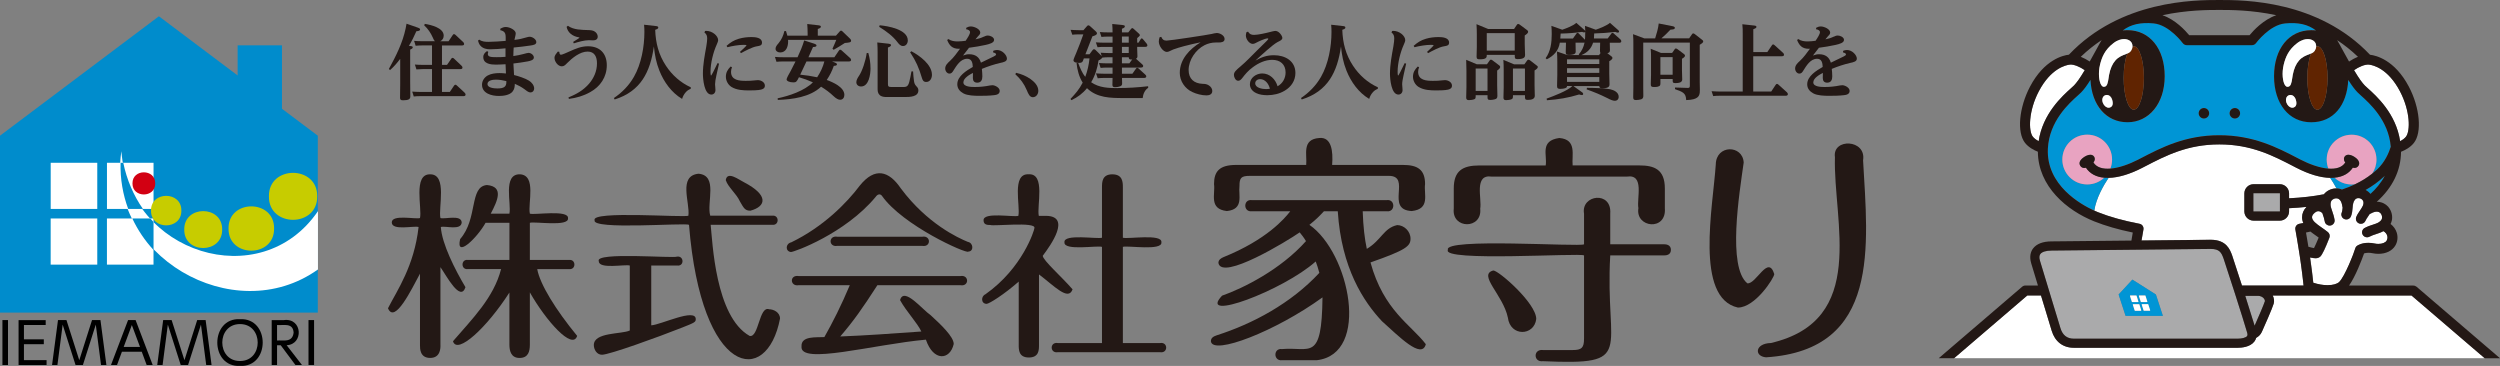 <?xml version="1.0" encoding="UTF-8"?>
<svg id="_イヤー_1" xmlns="http://www.w3.org/2000/svg" version="1.1" viewBox="0 0 825.03 120.77">
  <rect x="0" y="0" width="825.03" height="120.77" fill="#808080" stroke="none"/>
  <!-- Generator: Adobe Illustrator 29.5.0, SVG Export Plug-In . SVG Version: 2.1.0 Build 137)  -->
  <defs>
    <style>
      .st0 {
        fill: #602401;
      }

      .st1 {
        fill: #231815;
      }

      .st2 {
        fill: #008ccc;
      }

      .st3 {
        fill: #fff;
      }

      .st4 {
        fill: none;
      }

      .st5 {
        fill: #aaaaab;
      }

      .st6 {
        fill: #e8a3c1;
      }

      .st7 {
        fill: #d20012;
      }

      .st8 {
        fill: #0095d5;
      }

      .st9 {
        fill: #c7cc00;
      }
    </style>
  </defs>
  <path class="st2" d="M93.06,35.9V14.97h-14.64v9.93L52.44,5.37,0,44.78h0v58.38h104.88v-58.38l-11.82-8.88h0Z"/>
  <rect class="st3" x="16.72" y="72.1" width="15.38" height="15.23"/>
  <rect class="st3" x="35.29" y="72.1" width="15.37" height="15.23"/>
  <rect class="st3" x="16.73" y="53.72" width="15.37" height="15.23"/>
  <rect class="st3" x="35.3" y="53.72" width="15.37" height="15.23"/>
  <path class="st3" d="M104.93,69.68c-18.91,27.74-62.38,13.77-64.87-19.77-5.17,34.25,37.04,58.9,64.87,39.01v-19.24Z"/>
  <path class="st7" d="M51.23,60.52c.07,4.87-7.58,4.88-7.51,0-.07-4.87,7.58-4.86,7.51,0Z"/>
  <path class="st9" d="M59.85,69.5c.1,6.5-10.11,6.5-10.01,0-.1-6.49,10.11-6.49,10.01,0Z"/>
  <path class="st9" d="M73.32,75.76c.11,8.12-12.64,8.12-12.51,0-.12-8.12,12.63-8.12,12.51,0Z"/>
  <path class="st9" d="M104.68,64.79c.15,10.33-16.08,10.35-15.93,0-.15-10.34,16.08-10.32,15.93,0Z"/>
  <path class="st9" d="M90.45,75.41c.14,9.75-15.17,9.75-15.03,0-.14-9.74,15.17-9.74,15.03,0Z"/>
  <path class="st2" d="M50.67,82.51v-9.23c-.36-.39-.71-.78-1.05-1.19h-5.96c1.8,3.83,4.17,7.33,7.01,10.41h0Z"/>
  <path class="st2" d="M40.69,53.72h-.89c-.17,5.28.76,10.51,2.51,15.22,1.2,0,3.66.01,4.85,0-3.09-4.44-5.32-9.61-6.48-15.23h0Z"/>
  <path d="M2.64,105.63v14.82H.8v-14.82h1.84Z"/>
  <path d="M14.46,111.97v1.62h-6.56v5.25h7.47v1.62H6.13v-14.82h8.95v1.62h-7.18v4.72s6.57,0,6.56,0Z"/>
  <path d="M21.93,105.63l4.23,13.24,4.21-13.24h2.78l1.96,14.82h-1.77l-1.73-13.32-4.25,13.32h-2.43l-4.25-13.32-1.73,13.32h-1.77l1.96-14.82h2.78Z"/>
  <path d="M40.24,116.07l-1.62,4.38h-1.99l5.64-14.82h2.48l5.64,14.82h-1.99l-1.62-4.38h-6.55,0ZM46.2,114.49l-2.69-7.22-2.69,7.22s5.38,0,5.38,0Z"/>
  <path d="M56.64,105.63l4.23,13.24,4.21-13.24h2.78l1.96,14.82h-1.77l-1.73-13.32-4.25,13.32h-2.43l-4.25-13.32-1.73,13.32h-1.77l1.96-14.82h2.79Z"/>
  <path d="M79.21,105.33c9.98-.48,9.98,15.91,0,15.42-10,.51-9.99-15.93,0-15.42ZM79.21,119.14c7.78,0,7.78-12.19,0-12.19-7.8-.01-7.81,12.2,0,12.19Z"/>
  <path d="M93.72,105.63c6.16-.76,6.51,8.06.88,8.3l5.06,6.53h-2.16l-4.85-6.51h-1.22v6.51h-1.77v-14.82h4.06,0ZM91.43,107.25v5.12c1.91-.2,5.08.86,5.47-2.61-.21-3.41-3.49-2.29-5.47-2.5Z"/>
  <path d="M103.65,105.63v14.82h-1.84v-14.82h1.84Z"/>
  <g>
    <path class="st4" d="M772.59,15.54c.23.38.44.77.64,1.17.74,1.35,1.4,2.55,1.99,3.59.86-.57,1.88-1.13,2.95-1.56-2.2-2.11-4.51-3.94-6.88-5.51.29.48.57.97.85,1.48.15.28.3.56.45.83h0Z"/>
    <path class="st4" d="M762.46,76.43c-.48.11-.97.21-1.46.32.24,1.35.51,2.95.79,4.7.92.25,1.5.37,1.85.43.38-.74.98-2.11,1.54-3.47-.32-.23-.63-.45-.94-.67-.62-.43-1.21-.85-1.78-1.31Z"/>
    <path class="st4" d="M722.47,11.63h19.92c1.25-1.52,4.57-5.16,8.83-6.6-8.13-1.74-15.18-1.74-18.79-1.74s-10.66,0-18.79,1.74c4.26,1.45,7.58,5.08,8.83,6.6h0Z"/>
    <path class="st4" d="M691.63,16.71c.2-.41.41-.79.64-1.17.15-.27.3-.55.45-.83.28-.52.56-1.01.85-1.48-2.37,1.58-4.68,3.4-6.88,5.52,1.07.42,2.09.99,2.95,1.56.59-1.05,1.25-2.24,1.99-3.59Z"/>
    <path class="st3" d="M786.57,76.29c-.78.45-1.59.71-2.38.97-.73.24-1.48.48-2.25.88-.24.13-.5.19-.76.19-.59,0-1.16-.32-1.46-.88-.42-.8-.11-1.79.69-2.21,1.02-.54,1.95-.83,2.77-1.1,1.14-.37,1.81-.61,2.37-1.16.04-.04.09-.08.13-.13.07-.07.13-.15.19-.23l.02-.02h0c.05-.06.08-.13.12-.2.01-.03.03-.07.04-.1.02-.04.03-.08.04-.13s.02-.09.03-.13c0-.04,0-.07.01-.11,0-.05.01-.1.01-.16,0-.03,0-.06,0-.08,0-.1-.01-.19-.03-.29,0-.05-.02-.1-.03-.14-.01-.04-.02-.08-.04-.12-.02-.05-.03-.1-.05-.15-.02-.04-.03-.08-.05-.12-.03-.07-.06-.13-.1-.19-.01-.02-.02-.04-.03-.06-.04-.07-.09-.13-.14-.18-.02-.03-.04-.05-.07-.08s-.05-.05-.08-.07c-.03-.03-.07-.06-.11-.09-.02-.01-.03-.02-.05-.04-.05-.04-.1-.07-.16-.1h-.02c-.07-.05-.14-.08-.22-.11h0c-.17-.06-.36-.09-.58-.09-.57,0-1.25.22-1.98.63h-.02s-.06.04-.06.04c-.09.05-.18.09-.27.12-.18.28-.36.55-.53.8-.35.52-.69,1.01-.83,1.37-.25.65-.87,1.05-1.53,1.05-.2,0-.39-.04-.59-.11-.85-.32-1.27-1.27-.95-2.12.28-.72.74-1.4,1.18-2.05.42-.61.76-1.14.98-1.62.03-.06.05-.12.07-.18.03-.07.05-.13.07-.19.02-.05.03-.1.04-.15.07-.3.09-.58.02-.86-.03-.1-.06-.19-.1-.28-.02-.04-.04-.07-.07-.11-.03-.04-.05-.09-.08-.13-.04-.05-.08-.09-.12-.14-.02-.02-.03-.04-.05-.05-.05-.05-.1-.09-.15-.12-.01,0-.02-.02-.03-.03-.05-.04-.11-.07-.16-.1-.01,0-.03-.01-.04-.02-.06-.03-.12-.06-.18-.08-.05-.02-.11-.04-.16-.06h-.04c-.07-.03-.15-.05-.22-.06-.03,0-.05,0-.08,0-.05,0-.09,0-.14-.01-.11,0-.22,0-.33.02h0c-.13.02-.25.06-.37.12h-.02s-.09.07-.14.1l-.04.03c-.05.04-.1.08-.15.13-.09.09-.16.18-.23.28-.21.28-.35.6-.45.99-.12.45-.17.97-.22,1.59-.07.86-.15,1.84-.55,2.79-.35.83-1.32,1.22-2.15.87s-1.22-1.32-.87-2.15c.18-.43.23-.98.29-1.62-.04-.11-.07-.23-.08-.35-.04-.33-.11-.74-.25-1.13-.03-.08-.06-.17-.09-.25h0c-.19-.48-.5-.96-.99-1.19h-.02c-.1-.06-.2-.09-.31-.12h0c-.1-.02-.2-.03-.31-.03-.05,0-.09,0-.14,0-.05,0-.09,0-.14.01-.06,0-.12.02-.17.03-.04,0-.08.02-.12.03-.06.02-.12.04-.18.06-.03.01-.07.03-.1.04-.06.03-.12.06-.17.09-.03.02-.06.03-.09.05-.05.03-.11.07-.16.11-.03.02-.06.04-.08.06-.05.04-.09.08-.13.12-.02.02-.05.05-.07.07-.04.05-.07.1-.1.15-.02.02-.03.05-.05.07-.04.08-.08.15-.1.24-.03.11-.05.21-.08.32-.01.05-.02.1-.02.15,0,.05-.01.09-.02.14,0,.06-.01.13-.01.19v.07c0,.15.01.3.03.45h0c.01.08.02.15.04.22,0,.04.01.07.02.11.02.07.03.13.05.2,0,.03.02.07.03.1.02.06.03.12.05.18h0c.08.29.19.6.31.95.28.81.6,1.74.79,2.87.15.89-.46,1.74-1.35,1.89-.09.01-.18.02-.27.02-.79,0-1.48-.57-1.62-1.37-.14-.86-.4-1.61-.65-2.33-.05-.15-.1-.29-.15-.44-.18-.17-.71-.61-1.32-.61-.44,0-.92.25-1.42.73-.44.43-.66.85-.66,1.27,0,.5.32,1.08.9,1.64.62.6,1.4,1.14,2.24,1.73.67.47,1.37.95,2.09,1.53.56.45.76,1.21.5,1.87-1.35,3.48-2.35,5.56-2.97,6.17-.59.59-1.36.59-1.61.59-.32,0-.82-.04-1.79-.25.01.08.02.16.03.25.08.53.15,1.07.23,1.62.03.22.06.45.09.67.07.54.15,1.09.22,1.64.02.16.04.32.06.48.06.46.12.93.17,1.4.02.15.04.31.05.46.07.56.13,1.12.19,1.67,0,.04.01.09.02.14,1.61.53,3.23.81,4.72.81,1.7,0,3.12-.38,3.8-1.03,1.89-1.78,4.95-9.67,5.32-11.07.1-.38.33-.7.65-.92.23-.16,1.49-.95,3.69-.95.66,0,1.36.07,2.06.22.41.09.83.13,1.25.13,1.3,0,2.33-.41,2.75-1.11.28-.46.34-1.04.18-1.6-.18-.61-.62-1.12-1.25-1.49h0Z"/>
    <path class="st3" d="M780.38,28.18c.18.19.55.52.96.89,2.89,2.59,9.36,8.39,10.73,17.5h.01c.82-.42,1.5-.93,1.91-1.46,1.48-1.88,1.44-8.49-1.98-15-3.95-7.51-8.83-8.63-10.23-8.8-1.28-.15-3.36.75-4.92,1.83,1.7,2.85,2.65,4.11,3.52,5.03h0Z"/>
    <path class="st3" d="M760.1,93.3c-.05-.43-.09-.86-.15-1.3,0-.03,0-.06-.01-.09-.05-.42-.1-.85-.15-1.28l-.02-.17c-.05-.41-.1-.82-.16-1.23-.01-.08-.02-.17-.03-.25-.05-.39-.1-.78-.16-1.18-.02-.11-.03-.21-.04-.32-.05-.38-.11-.77-.16-1.16-.02-.11-.03-.22-.05-.33-.06-.41-.12-.82-.18-1.24-.02-.11-.03-.22-.05-.33-.06-.42-.13-.85-.2-1.28-.46-2.95-.91-5.55-1.24-7.39-.16-.89.42-1.74,1.31-1.9.44-.08.87-.17,1.31-.26-.27-.62-.41-1.25-.41-1.9,0-1.24.51-2.41,1.46-3.42-1.82.19-3.72.34-5.75.44v1.04c0,1.68-1.37,3.06-3.05,3.06h-8.66c-1.68,0-3.05-1.37-3.05-3.06v-5.92c0-1.68,1.37-3.05,3.05-3.05h8.66c1.68,0,3.05,1.37,3.05,3.05v1.6c4.33-.22,8.1-.65,11.49-1.32.87-1.08,2.21-1.8,3.67-1.92h.02c.13-.01.27-.02.4-.02h.03s.03,0,.05,0c-.73-1.38-1.49-2.58-2.1-3.49-3.15-.06-6.96-1.17-11.15-3.33l-.81-.42c-6.91-3.58-14.06-7.29-24.59-7.29s-17.68,3.71-24.59,7.29l-.81.42c-4.19,2.17-8,3.27-11.15,3.33-1.58,2.34-4.12,6.66-4.73,10.82.5.23.92.4,1.21.52,3.85,1.54,8.46,2.82,13.7,3.82.89.17,1.47,1.02,1.31,1.9-.22,1.2-.43,2.41-.63,3.62,11.06-.12,21.01-.24,22.84-.24,5.18,0,6.36,3.25,7.07,5.18.3.84,1.7,5.11,3.24,9.92h20.32c-.03-.29-.06-.59-.09-.89v-.04s0,0,0,0Z"/>
    <path class="st3" d="M750.02,97.51c.44.89.56,1.85.32,2.68-.42,1.49-3.2,7.77-3.91,9.32-.38.85-1.02,1.51-1.87,1.98-.15.51-.38.92-.61,1.22-1.41,1.85-4.28,2.05-5.45,2.05h-54.15c-3.55,0-6.2-2.05-7.28-5.63-.23-.76-1.25-4.13-2.44-8.05-.35-1.16-.72-2.37-1.09-3.58h-4.51l-24.18,20.72h175.13l-24.18-20.72h-45.79Z"/>
    <path class="st3" d="M672.84,30.12c-3.42,6.5-3.46,13.12-1.98,15,.42.54,1.09,1.04,1.92,1.47,1.36-9.12,7.84-14.92,10.73-17.51.42-.38.78-.7.96-.89.87-.92,1.82-2.18,3.52-5.03-1.56-1.08-3.64-1.98-4.92-1.83-1.4.17-6.27,1.28-10.23,8.8h0Z"/>
    <path class="st8" d="M787.02,58c-.09.09-.18.18-.27.27-1.81,1.7-3.83,3.17-6.08,4.43.62.32,1.17.76,1.6,1.31,1.73-1.57,3.47-3.57,4.75-6h0Z"/>
    <path class="st8" d="M770.42,58.64c-.37.03-.76.05-1.15.05-.1,0-.2,0-.3-.01.61.91,1.36,2.11,2.1,3.49.11,0,.22,0,.33.01.02,0,.05,0,.07,0,.06,0,.11.01.17.02.08.01.16.02.24.04.34.06.67.16.99.29,1.54-.51,2.97-1.1,4.32-1.74-.38.05-.76.09-1.16.09-2.18,0-4.15-.85-5.62-2.24h0Z"/>
    <path class="st8" d="M694.43,58.63c-1.47,1.39-3.45,2.24-5.63,2.24-4.53,0-8.21-3.67-8.21-8.21s3.67-8.21,8.21-8.21,8.2,3.67,8.2,8.21c0,1.05-.2,2.05-.56,2.97,2.88-.23,6.27-1.46,9.2-2.97l.8-.42c6.9-3.58,14.71-7.63,25.98-7.63s19.08,4.05,25.98,7.63l.8.42c2.93,1.51,6.32,2.74,9.2,2.97-.36-.92-.56-1.92-.56-2.97,0-4.53,3.67-8.21,8.21-8.21s8.2,3.67,8.2,8.21c0,1.73-.54,3.33-1.45,4.65.59-.47,1.16-.95,1.71-1.46,2.55-2.39,3.86-5.51,4.47-7.45-.7-8.72-7.07-14.43-9.83-16.9-.49-.44-.88-.78-1.15-1.07-.91-.96-1.83-2.17-3.05-4.1-.42,8.41-5.22,13.98-12.23,13.98s-12.26-6.1-12.26-15.19,4.93-15.19,12.26-15.19c.55,0,1.08.04,1.6.1-2.7-2.06-5.94-2.74-10.23-2.34-5.13.49-9.55,6.45-9.59,6.51-.31.42-.8.67-1.33.67h-21.51c-.53,0-1.02-.25-1.33-.68-.04-.06-4.46-6.02-9.59-6.51-4.29-.41-7.53.28-10.22,2.34.52-.07,1.05-.1,1.59-.1,7.33,0,12.26,6.1,12.26,15.19s-4.93,15.19-12.26,15.19-11.81-5.57-12.23-13.99c-1.22,1.94-2.14,3.17-3.04,4.11-.27.29-.66.63-1.15,1.07-2.82,2.52-9.41,8.43-9.87,17.49-.6,12.08,10.88,18.48,15.31,20.49.61-4.16,3.16-8.48,4.73-10.83-.5,0-.98,0-1.45-.04h0ZM737.53,35.64c.96,0,1.73.78,1.73,1.73s-.78,1.73-1.73,1.73-1.73-.78-1.73-1.73.78-1.73,1.73-1.73ZM727.32,35.64c.96,0,1.73.78,1.73,1.73s-.78,1.73-1.73,1.73-1.73-.78-1.73-1.73.78-1.73,1.73-1.73Z"/>
    <path class="st1" d="M727.32,39.11c.96,0,1.73-.78,1.73-1.73s-.78-1.73-1.73-1.73-1.73.78-1.73,1.73.78,1.73,1.73,1.73Z"/>
    <path class="st1" d="M737.53,39.11c.96,0,1.73-.78,1.73-1.73s-.78-1.73-1.73-1.73-1.73.78-1.73,1.73.78,1.73,1.73,1.73Z"/>
    <path class="st6" d="M688.4,55.33c-.19.05-.38.08-.55.08-.54,0-1-.24-1.29-.68-.29-.43-.76-1.58,1.18-2.89.44-.3,1.29-.79,2.1-.79.53,0,.98.22,1.25.62.39.57.29,1.26-.21,1.94,1.09,1.69,3.15,2.21,5.57,2.01.36-.92.56-1.92.56-2.97,0-4.53-3.67-8.21-8.2-8.21s-8.21,3.67-8.21,8.21,3.67,8.21,8.21,8.21c2.18,0,4.16-.86,5.63-2.24-2.66-.24-4.75-1.34-6.03-3.3h0Z"/>
    <path class="st6" d="M776.05,44.47c-4.53,0-8.21,3.67-8.21,8.2,0,1.05.2,2.05.56,2.97,2.43.19,4.49-.33,5.58-2.02-.04-.05-.08-.1-.11-.15-.56-.86-.3-1.49-.1-1.79.27-.4.71-.62,1.25-.62.81,0,1.66.5,2.1.79.83.56,1.3,1.15,1.42,1.75.08.4,0,.79-.24,1.14-.29.44-.75.67-1.29.67-.17,0-.36-.03-.55-.08-1.29,1.96-3.37,3.06-6.03,3.3,1.47,1.39,3.44,2.24,5.62,2.24.39,0,.78-.04,1.16-.09,2.06-.99,3.92-2.14,5.6-3.46.91-1.32,1.45-2.92,1.45-4.65,0-4.53-3.67-8.21-8.2-8.21h0Z"/>
    <path class="st1" d="M770.42,58.64c2.66-.24,4.74-1.35,6.03-3.3.19.05.38.08.55.08.54,0,1-.24,1.29-.67.23-.34.32-.74.24-1.14-.12-.61-.6-1.2-1.42-1.75-.44-.3-1.29-.79-2.1-.79-.53,0-.98.22-1.25.62-.2.3-.46.93.1,1.79.03.05.08.1.11.15-1.09,1.69-3.15,2.21-5.58,2.02-2.88-.23-6.27-1.46-9.2-2.97l-.8-.42c-6.9-3.58-14.71-7.63-25.98-7.63s-19.08,4.05-25.98,7.63l-.8.42c-2.93,1.51-6.32,2.74-9.2,2.97-2.43.19-4.49-.33-5.57-2.01.51-.68.6-1.37.21-1.94-.27-.4-.71-.62-1.25-.62-.81,0-1.66.5-2.1.79-1.94,1.31-1.48,2.46-1.18,2.89.29.44.75.68,1.29.68.17,0,.36-.03.55-.08,1.29,1.96,3.37,3.06,6.03,3.3.46.04.95.05,1.45.04,3.15-.06,6.96-1.17,11.15-3.33l.81-.42c6.91-3.58,14.06-7.29,24.59-7.29s17.68,3.71,24.59,7.29l.81.42c4.19,2.17,8,3.27,11.15,3.33.1,0,.2.01.3.01.4,0,.78-.02,1.15-.05h0Z"/>
    <path class="st5" d="M743.7,63.77h8.66s.05.02.05.05v5.92s-.02.05-.05.05h-8.66s-.05-.02-.05-.05v-5.92s.02-.05.05-.05h0Z"/>
    <path class="st5" d="M677.51,100.21c1.2,3.93,2.22,7.3,2.45,8.06.69,2.31,2.17,3.49,4.39,3.49h54.15c1.41,0,2.67-.36,3.05-.86.06-.08.26-.34.05-1.06-.94-3.38-7.12-22.62-7.8-24.5-.72-1.99-1.31-3.2-4.24-3.2-1.95,0-13.3.13-25.31.26-12.27.14-24.95.28-27.2.28-1.83,0-3.18.42-3.73,1.15-.37.49-.41,1.23-.12,2.2.64,2.12,2.63,8.7,4.3,14.18h0ZM703.72,92.27l7.76,4.92,2.3,7.04h-12.31l-2.3-7.04,4.55-4.92h0Z"/>
    <path class="st5" d="M745.07,97.63h-4.1c1.23,3.86,2.41,7.61,3.09,9.85,1.21-2.7,3.13-7.18,3.4-8.12.02-.09-.02-.47-.35-.87-.26-.32-.86-.86-2.03-.86h0Z"/>
    <path class="st8" d="M713.77,104.23l-2.3-7.04-7.76-4.92-4.55,4.92,2.3,7.04h12.31ZM706.63,102.51s-.07.06-.11.06h-1.91c-.06,0-.11-.04-.13-.09l-.62-1.91s0-.09.02-.12c.03-.04.07-.06.11-.06h1.91c.06,0,.11.04.13.09l.62,1.91s0,.09-.02.12h0ZM708.96,100.47l.62,1.91s0,.09-.02.12c-.03.04-.07.06-.11.06h-1.91c-.06,0-.11-.04-.13-.09l-.62-1.91s0-.09.02-.12c.03-.04.07-.06.11-.06h1.91c.06,0,.11.04.13.09ZM705.87,97.56s.07-.06.11-.06h1.91c.06,0,.11.04.13.09l.62,1.92s0,.09-.02.12c-.03.04-.07.06-.11.06h-1.91c-.06,0-.11-.04-.13-.09l-.62-1.91s0-.09.02-.12h0ZM702.93,97.56s.07-.06.11-.06h1.91c.06,0,.11.04.13.09l.62,1.92s0,.09-.02.12c-.03.04-.07.06-.11.06h-1.91c-.06,0-.11-.04-.13-.09l-.62-1.91s0-.09.02-.12h0Z"/>
    <path class="st3" d="M703.67,99.69h1.91s.09-.02.11-.06c.03-.04.03-.08.02-.12l-.62-1.92c-.02-.06-.07-.09-.13-.09h-1.91s-.09.02-.11.06c-.03.04-.03.08-.02.12l.62,1.91c.02.06.07.09.13.09h0Z"/>
    <path class="st3" d="M706.61,99.69h1.91s.09-.02.11-.06c.03-.04.03-.08.02-.12l-.62-1.92c-.02-.06-.07-.09-.13-.09h-1.91s-.09.02-.11.06c-.03.04-.03.08-.02.12l.62,1.91c.02.06.07.09.13.09h0Z"/>
    <path class="st3" d="M705.89,100.38h-1.91s-.09.02-.11.06c-.03.04-.03.08-.02.12l.62,1.91c.02.06.07.09.13.09h1.91s.09-.02.11-.06c.03-.04.03-.08.02-.12l-.62-1.91c-.02-.06-.07-.09-.13-.09h0Z"/>
    <path class="st3" d="M706.81,100.43s-.03.08-.02.12l.62,1.91c.02.06.07.09.13.09h1.91s.09-.02.11-.06c.03-.04.03-.08.02-.12l-.62-1.91c-.02-.06-.07-.09-.13-.09h-1.91s-.09.02-.11.06Z"/>
    <path class="st1" d="M644.86,118.23l24.18-20.72h4.51c.37,1.21.73,2.42,1.09,3.58,1.19,3.93,2.22,7.29,2.44,8.05,1.07,3.58,3.72,5.63,7.28,5.63h54.15c1.17,0,4.04-.2,5.45-2.05.23-.31.47-.71.61-1.22.86-.47,1.49-1.14,1.87-1.98.71-1.56,3.48-7.84,3.91-9.32.24-.84.11-1.79-.32-2.68h45.79l24.18,20.72h5.04l-27.55-23.61c-.3-.25-.68-.39-1.07-.39h-21.21c2.11-2.97,4.23-8.54,4.96-10.61.31-.1.78-.21,1.42-.21.44,0,.9.05,1.38.15.63.13,1.28.2,1.93.2h0c2.49,0,4.51-.98,5.55-2.68.77-1.25.95-2.81.52-4.25-.35-1.16-1.06-2.16-2.05-2.92v-.03c.09-.16.16-.32.22-.49v-.04c.07-.16.12-.32.16-.49l.02-.06c.33-1.51-.06-3.21-1.12-4.48-.01-.01-.02-.03-.03-.04-.02-.03-.04-.05-.06-.08-.4-.44-.9-.83-1.49-1.12h-.03c-.1-.06-.21-.11-.32-.15-.02,0-.05-.02-.07-.03-.1-.04-.2-.07-.3-.1-.04-.01-.08-.02-.12-.03-.09-.03-.18-.05-.27-.07-.06-.01-.12-.02-.19-.04-.08-.01-.15-.03-.22-.04-.12-.02-.24-.03-.36-.04-.02,0-.05,0-.07,0-.11,0-.22,0-.32,0,5.22-4.65,7.96-10.31,8.01-16.5,1.35-.53,3.09-1.45,4.25-2.93,2.72-3.46,1.99-11.61-1.66-18.55-4.7-8.93-10.95-10.32-12.75-10.53-.02,0-.04,0-.07,0C765,0,740.5,0,732.42,0s-32.57,0-49.67,18.06c-.02,0-.04,0-.07,0-1.8.21-8.05,1.6-12.75,10.53-3.65,6.94-4.38,15.09-1.66,18.55,1.16,1.48,2.91,2.4,4.25,2.93.09,11.47,9.55,19.37,18.61,22.99,3.65,1.46,7.91,2.69,12.71,3.68-.16.88-.3,1.77-.45,2.65-12,.14-24.16.27-26.34.27-2.87,0-4.99.82-6.14,2.37-.66.89-1.3,2.46-.59,4.86.38,1.26,1.23,4.09,2.22,7.33h-4.12c-.39,0-.77.14-1.07.39l-27.55,23.61h5.05ZM673.33,83.84c.55-.73,1.91-1.15,3.73-1.15,2.24,0,14.93-.14,27.2-.28,12.01-.14,23.36-.26,25.31-.26,2.92,0,3.52,1.22,4.24,3.2.68,1.88,6.86,21.12,7.8,24.5.2.72,0,.97-.05,1.06-.39.51-1.64.86-3.05.86h-54.15c-2.22,0-3.7-1.17-4.39-3.49-.23-.76-1.25-4.13-2.45-8.06-1.66-5.48-3.66-12.06-4.3-14.18-.29-.96-.25-1.7.12-2.2h0ZM747.45,99.36c-.27.94-2.19,5.42-3.4,8.12-.68-2.23-1.86-5.99-3.09-9.85h4.1c1.17,0,1.78.54,2.03.86.32.4.37.78.35.87h0ZM739.87,94.23c-1.54-4.8-2.93-9.07-3.24-9.92-.71-1.94-1.89-5.18-7.07-5.18-1.83,0-11.79.11-22.84.24.21-1.21.41-2.43.63-3.62.16-.89-.42-1.74-1.31-1.9-5.24-1-9.85-2.28-13.7-3.82-.29-.12-.71-.29-1.21-.52-4.43-2.01-15.92-8.42-15.31-20.49.45-9.06,7.05-14.97,9.87-17.49.49-.44.88-.78,1.15-1.07.9-.94,1.83-2.17,3.04-4.11.41,8.42,5.22,13.99,12.23,13.99s12.26-6.1,12.26-15.19-4.93-15.19-12.26-15.19c-.54,0-1.08.04-1.59.1,2.7-2.06,5.94-2.74,10.22-2.34,5.13.49,9.55,6.45,9.59,6.51.31.42.8.68,1.33.68h21.51c.52,0,1.02-.25,1.33-.67.04-.06,4.47-6.02,9.59-6.51,4.29-.41,7.53.27,10.23,2.34-.52-.07-1.05-.1-1.6-.1-7.33,0-12.26,6.1-12.26,15.19s4.93,15.19,12.26,15.19,11.81-5.57,12.23-13.98c1.21,1.93,2.13,3.14,3.05,4.1.27.29.66.63,1.15,1.07,2.76,2.47,9.13,8.18,9.83,16.9-.61,1.94-1.91,5.06-4.47,7.45-.55.51-1.12.99-1.71,1.46-1.68,1.33-3.53,2.47-5.6,3.46-1.35.65-2.78,1.23-4.32,1.74-.32-.13-.64-.23-.99-.29-.08-.01-.16-.03-.24-.04-.06,0-.11-.01-.17-.02-.02,0-.05,0-.07,0-.11,0-.22-.01-.33-.01-.02,0-.03,0-.05,0h-.03c-.14,0-.27,0-.4.01h-.02c-1.46.12-2.81.83-3.67,1.92-3.39.67-7.16,1.11-11.49,1.32v-1.6c0-1.68-1.37-3.05-3.05-3.05h-8.66c-1.68,0-3.05,1.37-3.05,3.05v5.92c0,1.68,1.37,3.06,3.05,3.06h8.66c1.68,0,3.05-1.37,3.05-3.06v-1.04c2.03-.1,3.93-.25,5.75-.44-.96,1.01-1.46,2.18-1.46,3.42,0,.64.14,1.28.41,1.9-.43.09-.87.18-1.31.26-.89.17-1.47,1.02-1.31,1.9.33,1.84.78,4.44,1.24,7.39.07.43.13.86.2,1.28.02.11.03.22.05.33.06.42.12.83.18,1.24.02.11.03.22.05.33.06.39.11.78.16,1.16.02.11.03.21.04.32.05.4.11.79.16,1.18.01.08.02.17.03.25.05.42.11.83.16,1.23l.02.17c.05.43.1.86.15,1.28,0,.03,0,.06.01.09.05.44.1.87.15,1.3v.04c.04.3.07.6.1.89h-20.32,0ZM687.99,23.15c-1.7,2.85-2.65,4.11-3.52,5.03-.18.19-.55.52-.96.89-2.89,2.59-9.37,8.4-10.73,17.51-.83-.43-1.5-.94-1.92-1.47-1.48-1.88-1.44-8.49,1.98-15,3.95-7.51,8.83-8.63,10.23-8.8,1.28-.15,3.36.75,4.92,1.83h0ZM697.49,14.23c1.45-1.1,2.7-1.33,3.49-1.33,1.29,0,2.33.62,2.65,1.58.1.29.13.59.12.89.14-.06.28-.09.42-.09,1.85,0,3.34,4.68,3.34,10.46s-1.5,10.46-3.34,10.46-3.34-4.68-3.34-10.46c0-3.25.47-6.15,1.22-8.07l-.28.11c-1.47.56-2.63,1-3.67,2.19-1,1.15-1.68,2.69-2.07,4.73-.07.35-.12.72-.17,1.08-.22,1.48-.42,2.87-1.53,2.87-.03,0-.07,0-.1,0-.27-.02-.51-.19-.72-.49-.77-1.08-1.16-4.01-.44-6.89.59-2.34,1.53-4.82,4.43-7.03h0ZM696.33,35.47c-.14.05-.28.07-.43.07-.77,0-1.54-.64-1.92-1.6-.42-1.06-.12-2.13.7-2.48.2-.09.41-.13.62-.13.79,0,1.5.64,1.76,1.59.14.52.57,2.09-.72,2.55h0ZM762.38,17.77c-1.47.56-2.63,1-3.67,2.19-1,1.15-1.68,2.69-2.07,4.73-.07.36-.12.72-.17,1.08-.22,1.48-.42,2.87-1.53,2.87-.03,0-.07,0-.1,0-.27-.02-.51-.19-.73-.49-.77-1.08-1.16-4.01-.44-6.89.59-2.34,1.53-4.82,4.43-7.03,1.45-1.1,2.7-1.33,3.49-1.33,1.29,0,2.33.62,2.65,1.58.1.29.13.59.12.89.14-.06.28-.09.42-.09,1.85,0,3.34,4.68,3.34,10.46s-1.5,10.46-3.34,10.46-3.34-4.68-3.34-10.46c0-3.25.47-6.15,1.22-8.07l-.28.11h0ZM756.94,35.47c-.14.05-.28.07-.43.07-.77,0-1.54-.64-1.92-1.6-.42-1.06-.12-2.13.7-2.48.2-.09.41-.13.62-.13.79,0,1.5.64,1.76,1.59.14.52.57,2.09-.72,2.55ZM781.78,21.32c1.4.16,6.27,1.28,10.23,8.8,3.42,6.5,3.46,13.12,1.98,15-.42.53-1.09,1.04-1.91,1.47h-.01c-1.36-9.12-7.84-14.92-10.73-17.51-.42-.38-.78-.7-.96-.89-.87-.92-1.82-2.17-3.52-5.03,1.56-1.09,3.64-1.98,4.92-1.83h0ZM787.64,79.37c-.42.69-1.45,1.11-2.75,1.11-.42,0-.84-.04-1.25-.13-.7-.15-1.39-.22-2.06-.22-2.2,0-3.46.79-3.69.95-.32.22-.55.55-.65.92-.37,1.39-3.44,9.28-5.32,11.07-.68.64-2.1,1.03-3.8,1.03-1.5,0-3.12-.28-4.72-.81,0-.04-.01-.09-.02-.14-.06-.56-.12-1.11-.19-1.67-.02-.15-.04-.31-.05-.46-.06-.47-.11-.93-.17-1.4-.02-.16-.04-.32-.06-.48-.07-.55-.14-1.1-.22-1.64-.03-.22-.06-.44-.09-.67-.08-.54-.15-1.08-.23-1.62-.01-.08-.02-.16-.03-.25.97.21,1.47.25,1.79.25.25,0,1.03,0,1.61-.59.62-.61,1.61-2.69,2.97-6.17.26-.67.06-1.42-.5-1.87-.72-.58-1.41-1.06-2.09-1.53-.83-.58-1.62-1.13-2.24-1.73-.58-.56-.9-1.14-.9-1.64,0-.42.22-.84.66-1.27.5-.48.97-.73,1.42-.73.61,0,1.14.44,1.32.61.05.15.1.3.15.44.25.72.51,1.47.65,2.33.13.8.83,1.37,1.62,1.37.09,0,.18,0,.27-.02.89-.15,1.5-.99,1.35-1.89-.19-1.14-.51-2.06-.79-2.87-.12-.35-.23-.66-.31-.94h0c-.02-.07-.03-.13-.05-.19-.01-.03-.02-.07-.03-.1-.02-.07-.03-.13-.05-.2,0-.04-.02-.07-.02-.11-.01-.07-.03-.14-.04-.21h0c-.02-.16-.03-.31-.03-.46v-.07c0-.06,0-.13.01-.19,0-.05.01-.09.02-.14,0-.05.01-.1.02-.15.02-.1.04-.21.08-.32.02-.08.06-.16.1-.24.01-.03.03-.05.05-.07.03-.05.06-.1.1-.15.02-.03.05-.05.07-.07.04-.04.08-.09.13-.12.03-.02.05-.04.08-.06.05-.04.1-.07.16-.11.03-.02.06-.03.09-.05.06-.03.11-.06.17-.09.03-.01.07-.03.1-.04.06-.02.12-.04.18-.06.04-.01.08-.02.12-.03.06-.01.12-.02.17-.03.05,0,.09,0,.14-.01s.09,0,.14,0c.11,0,.21.01.31.03h0c.11.03.21.06.31.11h.02c.49.25.8.72.99,1.19h0c.03.1.06.18.09.26.13.4.21.81.25,1.13.02.12.04.24.08.35-.05.64-.11,1.2-.29,1.62-.35.83.03,1.8.87,2.15.83.35,1.8-.04,2.15-.87.4-.95.48-1.93.55-2.79.05-.62.1-1.14.22-1.59.1-.39.24-.7.45-.99.07-.1.15-.19.23-.28.05-.05.1-.09.15-.13l.04-.03s.09-.06.14-.08h.02c.12-.07.24-.11.37-.13h0c.11-.02.22-.02.33-.02.05,0,.09,0,.14.01.03,0,.05,0,.08,0,.07.01.15.03.22.05h.04c.05.03.11.05.16.07.05.02.11.05.18.08.01,0,.03.01.04.02.05.03.1.06.16.1.01,0,.02.02.03.03.05.04.1.08.15.12.02.02.03.04.05.05.04.04.08.09.12.14.03.04.05.08.08.13.02.04.04.07.07.11.04.09.08.18.1.28.07.28.05.56-.02.86-.01.05-.02.1-.04.15-.02.06-.05.13-.07.19-.02.06-.04.12-.07.18-.22.48-.56,1-.98,1.62-.44.65-.9,1.32-1.18,2.05-.32.85.1,1.79.95,2.12.19.07.39.11.59.11.66,0,1.28-.4,1.53-1.05.14-.37.47-.86.83-1.37.17-.25.35-.52.53-.8.09-.03.18-.07.27-.12l.06-.03h.02c.73-.42,1.41-.64,1.98-.64.22,0,.41.03.58.09h0c.08.03.15.06.22.09h.02c.06.04.11.08.16.11.02.01.03.02.05.04.04.03.07.06.11.09.03.02.05.05.08.07.02.03.05.05.07.08.05.06.1.12.14.18.01.02.02.04.03.06.04.06.07.13.1.19.02.04.03.08.05.12.02.05.04.1.05.15.01.04.03.08.04.12.01.05.02.1.03.14.02.1.03.2.03.29,0,.03,0,.06,0,.08,0,.05,0,.11-.01.16,0,.04,0,.07-.01.11,0,.04-.02.09-.03.13-.01.04-.02.08-.04.13-.01.03-.02.07-.04.1-.03.07-.07.14-.11.2h0s-.02.03-.02.03c-.06.08-.13.16-.19.23-.04.04-.08.09-.13.13-.55.55-1.22.79-2.37,1.16-.82.26-1.75.57-2.77,1.1-.8.42-1.11,1.41-.69,2.21.29.56.86.88,1.46.88.26,0,.52-.06.76-.19.77-.4,1.53-.65,2.25-.88.79-.26,1.6-.52,2.38-.97.63.36,1.07.88,1.25,1.49.17.56.1,1.14-.18,1.6h0ZM763.65,81.87c-.36-.06-.93-.18-1.85-.43-.28-1.75-.55-3.35-.79-4.7.49-.1.97-.21,1.46-.32.57.46,1.16.88,1.78,1.31.31.22.63.44.94.67-.56,1.36-1.16,2.73-1.54,3.47ZM780.68,62.69c2.25-1.26,4.26-2.73,6.08-4.43.09-.09.18-.18.27-.27-1.28,2.43-3.02,4.43-4.75,6-.43-.54-.98-.98-1.6-1.31h0ZM752.4,63.81v5.92s-.02.05-.05.05h-8.66s-.05-.02-.05-.05v-5.92s.02-.05.05-.05h8.66s.05.02.05.05ZM778.16,18.75c-1.07.42-2.09.99-2.95,1.56-.59-1.05-1.25-2.24-1.99-3.59-.2-.41-.41-.8-.64-1.17-.15-.27-.3-.55-.45-.83-.28-.52-.56-1.01-.85-1.48,2.37,1.58,4.68,3.4,6.88,5.51h0ZM732.42,3.28c3.61,0,10.66,0,18.79,1.74-4.26,1.45-7.58,5.08-8.83,6.6h-19.92c-1.25-1.52-4.57-5.16-8.83-6.6,8.13-1.74,15.18-1.74,18.79-1.74h0ZM693.56,13.23c-.29.48-.57.97-.85,1.48-.15.28-.3.56-.45.83-.23.37-.44.76-.64,1.17-.74,1.36-1.4,2.55-1.99,3.59-.86-.57-1.88-1.13-2.95-1.56,2.2-2.11,4.51-3.94,6.88-5.52Z"/>
    <path class="st0" d="M702.21,17.6l-.16.06c-.74,1.92-1.22,4.82-1.22,8.07,0,5.78,1.5,10.46,3.34,10.46s3.34-4.68,3.34-10.46-1.5-10.46-3.34-10.46c-.14,0-.28.04-.42.09-.04.97-.64,1.89-1.54,2.24Z"/>
    <path class="st3" d="M695.29,31.34c-.21,0-.42.04-.62.13-.81.35-1.11,1.41-.7,2.48.37.96,1.15,1.6,1.92,1.6.15,0,.29-.02.43-.07,1.29-.46.86-2.03.72-2.55-.26-.95-.97-1.59-1.76-1.59h0Z"/>
    <path class="st3" d="M693.5,28.15c.22.3.46.47.72.49.03,0,.07,0,.1,0,1.1,0,1.31-1.4,1.53-2.87.05-.36.11-.72.17-1.08.39-2.03,1.06-3.58,2.07-4.73,1.04-1.19,2.2-1.63,3.67-2.19l.28-.11.16-.06c.91-.35,1.5-1.27,1.54-2.24.01-.3-.02-.6-.12-.89-.32-.96-1.36-1.58-2.65-1.58-.8,0-2.05.23-3.49,1.33-2.9,2.21-3.84,4.69-4.43,7.03-.72,2.87-.33,5.81.44,6.89h0Z"/>
    <path class="st0" d="M764.78,36.2c1.85,0,3.34-4.68,3.34-10.46s-1.5-10.46-3.34-10.46c-.14,0-.28.04-.42.09-.04.97-.64,1.89-1.54,2.24l-.16.06c-.74,1.92-1.22,4.82-1.22,8.07,0,5.78,1.5,10.46,3.34,10.46h0Z"/>
    <path class="st3" d="M755.9,31.34c-.21,0-.42.04-.62.13-.81.35-1.11,1.41-.7,2.48.37.96,1.15,1.6,1.92,1.6.15,0,.3-.02.43-.07,1.29-.46.86-2.03.72-2.55-.26-.95-.97-1.59-1.76-1.59Z"/>
    <path class="st3" d="M764.36,15.37c.01-.3-.02-.6-.12-.89-.32-.96-1.36-1.58-2.65-1.58-.79,0-2.05.23-3.49,1.33-2.9,2.21-3.84,4.68-4.43,7.03-.72,2.87-.33,5.81.44,6.89.22.3.46.47.73.49.03,0,.07,0,.1,0,1.1,0,1.31-1.4,1.53-2.87.05-.36.11-.72.17-1.08.39-2.03,1.06-3.58,2.07-4.73,1.04-1.19,2.2-1.63,3.67-2.19l.28-.11.16-.06c.91-.35,1.5-1.27,1.54-2.24h0Z"/>
  </g>
  <g>
    <g>
      <g>
        <path class="st1" d="M145.36,113.99c0,1.05-.07,4.13-3.41,4.13s-3.35-3.02-3.35-4.13v-23.67c-2.69,4.95-8.33,16.78-10.56,11.41,3.08-6.04,8.62-13.85,10.1-26.82-1.58-.48-8.85,1.32-8.85-1.51-.01-2.74,7.8-.97,9.31-1.44.75-3.2-2.36-14.56,3.34-14.43,5.8-.1,2.65,11.19,3.41,14.43,1.54.45,6.85-1.23,7.02,1.44-.18,2.77-5.31,1.06-6.89,1.51.36,5.58,4.72,14.16,8.13,19.87-1.68,5.05-6.28-3.8-8.26-6.62v25.84ZM168.11,96.54c-7.45,11.62-17.26,20.65-18.62,16.07,6.24-7.25,13.47-14.36,15.87-23.81h-10.95c-2.36.31-2.36-3.33,0-3.02,0,0,13.71,0,13.71,0v-12.26h-7.87c-2.84,5.07-9.95,11.9-8.4,5.38,5.94-6.8,2.95-17.35,8.85-17.84,5.66.53,3.5,5.17,1.25,9.45h6.16c.71-3.29-2.26-13.05,3.41-12.99,5.64.2,2.61,9.67,3.34,12.99,1.49.52,12.88-1.41,12.59,1.51.37,2.92-11.16.98-12.59,1.51v12.26h12.92c2.33-.33,2.42,3.3,0,3.02,0,0-10.49,0-10.49,0,.9,5.02,6.13,13.46,13.18,22.04-1.55,4.88-10.35-5.07-15.61-14.36v17.25c0,2.23-.52,4.39-3.41,4.39s-3.34-2.49-3.34-4.39v-17.18Z"/>
        <path class="st1" d="M214.92,107.36c3.14-.15,14.7-5.84,14.69-2.03,0,.98-.46,1.18-4.46,2.76-7.94,3.15-24.07,8.98-26.49,8.98-1.71,0-2.69-1.71-2.69-3.21.03-4.29,9.19-3.52,11.87-4.79v-21.44c-1.5-.49-10.26,1.32-10.23-1.44-1.47-3.14,24.93-.85,25.84-1.51,2.33-.29,2.43,3.28,0,2.95,0,0-8.53,0-8.53,0v19.74ZM254.86,71.17c2.36-.27,2.37,3.28,0,3.02,0,0-20.33,0-20.33,0,.6,5.29,1.46,30.27,12.85,36.66,3.03.72,3.12-10,6.43-8.79,1.44,0,3.61.98,3.61,3.08-4.36,22.63-25.97,19.36-30.04-30.95-1.16-.75-32.24,1.78-31.15-1.51-1.38-3.27,30.01-.77,30.95-1.51.58-4.25-3.47-13.16,3.34-13.84,6.54.56,2.61,9.56,3.87,13.84h20.46ZM247.65,69.53c-1.77,0-2.17-.79-3.48-3.08-1.12-2.52-3.93-4.69-4.66-7.02.5-3.13,4.32-.11,6.03.72,8.16,4.24,7.38,7.96,2.1,9.38Z"/>
        <path class="st1" d="M319.52,83.04c-.59.77-21.66-8.63-28.53-18.5-.61-.68-1.42-.44-2.03.46-10.1,12.13-26.89,18.17-27.94,18.17-1.88-.21-1.87-2.76.13-3.21,10.56-5.12,18.3-12.98,22.63-18.76,4.94-6.09,9.53-4.89,13.51.98,8.72,11.67,18.89,16.33,22.1,17.64,1.85.3,2.08,3.16.13,3.21ZM263.58,94.12c-2.92.5-3.09-3.51,0-3.02,0,0,53.38,0,53.38,0,2.88-.5,2.96,3.51,0,3.02,0,0-27.41,0-27.41,0-4.92,7.61-7.8,11.74-12.26,16.92,8.39-.33,16.72-.92,26.76-1.64-1.31-2.84-4.92-6.55-7.02-10.36,1.26-4.54,7.41,3.19,10.1,4.98,3.34,3.08,7.61,7.08,7.61,9.51-1.24,5.4-6.74,5.8-9.18-1.44-17.24,1.55-41.73,8.47-41.05,2.23-.2-3.57,4.94-2.91,7.54-3.08,2.69-4.72,5.64-10.56,8.39-17.12h-16.85ZM304.37,78.12c2.9-.49,2.94,3.51,0,3.02,0,0-28.07,0-28.07,0-2.9.49-2.94-3.51,0-3.02,0,0,28.07,0,28.07,0Z"/>
        <path class="st1" d="M345.24,71.23c8.36.14,1.49,9.72-1.12,13.18.03,1.48,6.42,7.09,9.84,11.08-1.41,3.98-6.05-1.15-11.08-4.92v23.28c0,1.64,0,4.13-3.35,4.13s-3.34-2.56-3.34-4.13v-20.92c-4.85,4.26-9.77,7.35-10.62,7.35-1.9-.08-1.85-2.52-.39-3.15,12.33-8.66,16.2-21.25,16.2-21.9.45-2.12-13.58-.51-14.56-.98-.85,0-2.23,0-2.23-1.51-.22-2.91,9.89-.98,11.48-1.51.73-3.21-2.33-14.07,3.41-13.71,5.64-.37,2.63,10.57,3.34,13.71h2.43ZM363.67,61.79c0-1.64,0-4.26,3.41-4.26s3.48,2.56,3.48,4.26v16.66c1.53.53,13.07-1.42,12.72,1.51.38,2.93-11.24.98-12.72,1.51v31.74h12.26c2.72-.45,2.71,3.47,0,3.02,0,0-33.71,0-33.71,0-2.69.46-2.75-3.47,0-3.02,0,0,14.56,0,14.56,0v-31.74c-1.57-.53-12.67,1.41-12.39-1.51-.35-2.91,10.89-.99,12.39-1.51v-16.66Z"/>
      </g>
      <g>
        <path class="st1" d="M413.12,69.72c-2.89.33-2.87-4.07,0-3.68,0,0,44.52,0,44.52,0,2.89-.4,2.88,4.07,0,3.68,0,0-7.93,0-7.93,0,.16,4.96.64,9.13,1.36,12.41,4.87-2.92,5.53-6.85,10.01-7.85,2.24,0,4.41,2,4.41,4.48s-1.52,3.76-13.21,7.85c4.36,15.88,13.38,20.56,18.26,26.98-1.34,5.19-8.98-2.68-14.49-7.6-6.01-6.41-13.37-17.46-14.57-36.27h-4.56c-1.44,1.52-2.4,2.56-4.8,4.48,13.23,9.13,20.27,42.67,2.4,44.68,0,0-11.45,0-11.45,0-2.89.32-2.89-4.07,0-3.68,9.36-.81,13.12,4.35,13.37-17.06-15.4,11.18-36.3,19.26-36.83,14.49,0-1.12.8-1.6,2-2,11.77-3.76,24.42-10.49,33.79-20.58-.48-1.68-.72-2.56-1.2-3.76-10.84,9.67-39.22,20.16-30.91,11.29,7.05-2.48,19.38-8.65,27.7-18.01-.88-1.44-1.44-2.08-2.08-2.88-4.08,2.85-25.76,16.07-26.82,10.09,0-1.12.96-1.6,1.68-1.92,14.25-5.77,20.18-12.73,22.02-15.13h-12.65ZM431.06,54.43c.35-3.38-1.55-8.47,4.32-8.89,4.04-.41,4.6,4.35,4.24,8.89h23.38c4.8,0,7.29,1.52,7.29,6.33-.48,3.32,1.85,8.2-4.4,8.89-8.96-.43.08-11.68-7.61-11.61,0,0-45.88,0-45.88,0-2.88,0-3.36.72-3.36,3.36-.39,3.03,1.56,7.66-4.16,8.25-6.06-.69-3.76-5.63-4.24-8.89,0-4.24,1.84-6.33,7.29-6.33h23.14Z"/>
        <path class="st1" d="M522.75,70.52c-1.09-6.29,9.24-7.67,8.65,0,0,0,0,10.09,0,10.09h17.78c.64,0,2.24.16,2.24,1.84s-1.52,1.84-2.24,1.84h-17.78c-1.84,32.12,8.7,36.27-22.18,34.91-3.25.42-3.28-4.1,0-3.68,0,0,9.77,0,9.77,0,2.96,0,3.76-.72,3.76-3.76v-27.46c-.99-.92-47.15,2.18-44.92-1.84-1.71-4.08,43.81-.89,44.92-1.84v-10.09ZM510.1,54.59c.56-3.4-2.04-8.14,4.48-9.05,5.91.47,4.07,5.64,4.41,9.05h22.02c4.88,0,8.41,1.28,8.41,7.61v6.49c.62,7.69-9.8,6.49-8.73,0-.62-3.22,2.1-11.3-3.76-10.41,0,0-44.68,0-44.68,0-5.93-.86-3.15,7.34-3.76,10.57.74,6.91-9.49,6.82-8.73,0,0,0,0-6.64,0-6.64,0-5.76,2.8-7.61,8.49-7.61h21.86ZM492.81,89.26c1.76,0,14.17,10.81,14.17,16.01-.66,5.63-8.57,5.93-9.37-.48-1.58-7.53-10.02-14.12-4.81-15.53Z"/>
        <path class="st1" d="M575.44,53.63c-1.44,10.25-5.41,34.44,1.2,39.87,2.93.35,6.87-9.63,8.89-3.05,0,1.2-6.25,11.05-12.01,11.05-14.27-3.22-8.2-33.39-7.29-47.24.11-6.57,8.86-6.53,9.21-.64ZM614.84,52.91c1.55,27.95,5.92,62.58-32.03,65.01-3.95-.33-3.69-4.59,1.6-4.72,32.11-7.47,20.53-40.09,21.14-61.33-.91-6.38,10.44-5.97,9.29,1.04Z"/>
      </g>
    </g>
    <g>
      <path class="st1" d="M135.6,15.2c.27.03.62.11.62.43,0,.35-.51.59-.86.75v10.43c0,1.63.05,3.26.05,5.03,0,.86-.56,1.26-2.43,1.26-.83,0-.96-.29-.96-.91,0-1.47.05-2.97.05-4.44v-8.32c-1.1,1.42-1.98,2.49-3.34,3.69l-.4-.35c2.33-4.25,4.55-8.64,5.54-13.4.11-.51.21-1.02.29-1.55l3.67,1.28c.37.13.8.27.8.62,0,.45-.59.53-1.23.59-.8,1.82-1.44,3.13-2.46,4.82l.67.08ZM148.44,30.34l1.39-2.06c.11-.16.27-.32.48-.32.13,0,.27.08.48.27l2.54,2.35c.16.16.32.4.32.64,0,.4-.37.51-.7.51h-14.31c-.78,0-1.31.03-2.09.11l-.51-1.61c.88.05,1.79.11,2.68.11h3.85v-7.54h-3.05c-.59,0-1.5.05-2.09.11l-.51-1.61c.88.08,1.79.11,2.68.11h2.97v-6.42h-3.29c-.64,0-1.5.05-2.11.11l-.51-1.61c.88.08,1.79.11,2.67.11h4.25c-.4-.27-.56-.78-.75-1.2-.7-1.58-1.58-2.86-2.84-4.04l.21-.48c2.01.32,6.23,1.31,6.23,3.88,0,.83-.4,1.47-1.12,1.85h2.73l1.36-2.03c.13-.19.24-.32.45-.32.19,0,.37.16.51.29l2.49,2.33c.19.16.32.4.32.64,0,.4-.37.48-.7.48h-6.61v6.42h1.66l1.39-2.01c.13-.21.24-.32.43-.32s.35.11.51.27l2.46,2.33c.21.19.32.4.32.64,0,.4-.37.48-.72.48h-6.05v7.54h2.54Z"/>
      <path class="st1" d="M169.11,30.28c-1.02,1.15-3.02,1.39-4.47,1.39-2.35,0-5.57-.8-5.57-3.72,0-1.28.78-2.43,1.9-3.05,1.12-.61,2.57-.78,3.83-.78.72,0,1.44.05,2.17.13-.05-1.02-.08-2.03-.13-3.05-1.04.05-2.11.13-3.18.13-1.66,0-4.17-.24-4.17-2.49,0-.94.51-1.44,1.23-1.98l.43.27c-.08.21-.16.45-.16.67,0,.99,1.02,1.07,2.94,1.07.96,0,1.93-.03,2.89-.11v-2.81c-1.5.16-3.56.32-5.06.32-1.18,0-2.3-.24-3.13-1.1-.51-.51-.7-1.1-.88-1.79l.43-.29c.91.67,1.98.72,3.08.72,1.45,0,4.15-.19,5.62-.32v-1.15c0-1.42-.35-2.06-1.79-2.38l.05-.51c.59-.32,1.1-.54,1.79-.54,1.28,0,3.26,1.02,3.26,2.06,0,.24-.03.53-.13.94-.11.35-.19.7-.29,1.26,1.71-.21,2.51-.4,4.15-.88.27-.08.59-.16.88-.16.86,0,2.19.8,2.19,1.77,0,.83-1.04.99-1.93,1.12-1.66.27-3.69.48-5.54.67-.08.94-.08,1.87-.11,2.81,1.18-.16,2.33-.4,3.45-.7.67-.19,1.28-.35,1.58-.35.75,0,1.74.7,1.74,1.53s-1.12,1.1-2.01,1.28c-1.15.24-3.53.56-4.74.7.05,1.26.11,2.51.21,3.8,1.34.32,3.8,1.12,4.95,1.87.86.53,1.69,1.52,1.69,2.59,0,.72-.51,1.28-1.23,1.28s-1.36-.62-2.14-1.18c-.8-.59-2.09-1.28-3.02-1.66,0,.94-.13,1.85-.78,2.59ZM167.1,27.13v-.37c-1.02-.27-2.38-.48-3.42-.48-.96,0-2.81.19-2.81,1.47,0,1.18,2.01,1.44,3.26,1.44,2.19,0,2.97-.59,2.97-2.06Z"/>
      <path class="st1" d="M187.6,32.16c2.65-1.12,4.76-2.25,6.71-4.44,1.69-1.93,2.7-4.25,2.7-6.82,0-2.09-.75-3.88-3.1-3.88-2.51,0-5.11,2.14-6.8,3.85-.48.51-.96,1.02-1.71,1.02-1.28,0-2.41-1.58-2.41-2.78,0-.86.56-1.36,1.1-2.09l.51.08c0,.4.03.96.56.96.37,0,1.95-.7,2.81-1.1,2.03-.91,3.83-1.69,6.07-1.69,3.93,0,6.21,2.38,6.21,6.26s-2.14,7.04-5.46,8.86c-2.17,1.23-4.57,1.93-7.04,2.25l-.16-.48ZM187.42,8.51c1.9,1.39,4.58,1.34,6.82,1.42.75.03,1.47.08,2.11.53.53.37.91.99.91,1.63,0,.91-.72,1.23-1.53,1.23-.48,0-.94-.05-1.42-.05-1.47,0-3.56.59-4.95,1.04l-.21-.48c.24-.16,2.09-1.28,2.09-1.39,0-.08-.11-.11-.4-.16-1.85-.32-3.5-1.5-3.85-3.42l.43-.35Z"/>
      <path class="st1" d="M219.78,21.72c2.03,3.08,4.82,5.57,8.19,7.09l-.03.51c-.7.29-1.15.56-1.66,1.15-.56.64-.94,1.34-1.18,2.17-3.51-2.09-5.99-5.57-7.49-9.31-1.07-2.7-1.52-5.11-1.82-8-1.2,8.43-4.33,14.8-12.95,17.5l-.24-.48c2.73-1.85,4.98-4.15,6.61-7.01,2.43-4.25,3.45-9.93,3.45-14.8,0-.8-.03-1.58-.11-2.38l3.99.45c.29.03.7.11.7.48,0,.45-.67.64-1.02.75.16,4.36,1.12,8.19,3.56,11.88Z"/>
      <path class="st1" d="M232.69,10.22c.13,0,.27-.03.4-.03,1.98,0,3.91,1.63,3.91,3.08,0,.37-.32,1.1-.51,1.53-1.1,2.43-2.01,6.05-2.01,8.86,0,.19,0,1.28.19,1.28.05,0,.35-.51.7-1.18.53-1.04,1.23-2.49,1.44-2.94l.48.19c-.19.91-.51,2.35-.86,3.83-.27,1.18-.45,2.3-.45,2.97,0,.32.05.64.08,1.07.03.24.05.64.05.86,0,.83-.54,1.47-1.36,1.47-2.38,0-2.78-5.19-2.78-6.9,0-3.02.59-6.02,1.12-8.99.21-1.31.29-1.98.29-2.62,0-.88-.21-1.44-.91-1.98l.21-.48ZM241.57,22.18c-.21.54-.32.94-.32,1.53,0,2.81,2.76,2.97,4.9,2.97.96,0,2.06-.03,3-.16.37-.05.67-.08.94-.08,1.04,0,2.33.67,2.33,1.82,0,.8-.53,1.12-1.26,1.31-.91.24-2.86.27-3.85.27-2.01,0-4.17-.08-5.91-1.15-1.15-.72-1.85-2.06-1.85-3.37,0-1.42.61-2.41,1.58-3.37l.45.24ZM239.78,15.12c1.31-1.15,2.35-1.82,4.04-2.33,1.36-.4,2.78-.56,4.2-.56,1.2,0,3.45.16,3.45,1.82,0,.96-.67,1.07-1.69,1.23-1.55.24-3.83,1.5-5.24,2.25l-.35-.4c.16-.13.86-.78,1.42-1.34.4-.4.75-.75.75-.8,0-.16-.37-.19-.96-.19-1.61,0-3.75.37-5.35.78l-.27-.45Z"/>
      <path class="st1" d="M275.43,20.6c.27.11.78.29.78.62,0,.37-.37.48-1.04.51-.64,1.79-1.26,3.05-2.33,4.66,2.01.72,5.81,2.38,5.81,4.92,0,.86-.48,1.61-1.39,1.61-.59,0-1.28-.35-2.22-1.23-1.26-1.2-2.59-2.17-4.07-3.08-3.64,3.45-9.5,4.2-14.29,4.36l-.05-.53c3.8-.8,8.83-2.46,11.64-5.27-1.5-.67-3.02-1.23-4.6-1.69-.72,1.47-.96,1.71-1.79,1.71-1.42,0-2.3-.48-2.3-.99,0-.37.72-1.69,1.34-2.76.56-1.04,1.07-2.09,1.61-3.16h-4.17c-.7,0-1.39.05-2.11.11l-.51-1.61c.91.08,1.79.11,2.7.11h4.76c.83-1.79,1.63-3.61,2.19-5.54l3.34,1.07c.51.19.72.32.72.59,0,.43-.53.48-1.15.51-.48,1.12-.99,2.25-1.5,3.37h8.56l1.47-2.17c.11-.16.24-.32.45-.32s.35.13.51.27l2.76,2.49c.21.19.32.4.32.64,0,.4-.4.48-.72.48h-5.59l.88.32ZM275.88,11.77l1.23-1.39c.13-.16.24-.27.45-.27.19,0,.29.08.45.24l2.51,2.41c.19.19.35.4.35.67,0,.56-.56.62-2.06.75-1.02.7-2.73,1.71-3.69,2.25l-.4-.35c.51-1.1.8-1.79,1.26-2.92h-15.92c.03.16.03.35.03.51,0,1.66-.61,3.64-2.62,3.64-.72,0-1.53-.4-1.53-1.23,0-.62.4-1.15.99-1.82,1.04-1.28,1.53-2.41,1.93-4.01h.53c.16.51.32,1.02.45,1.53h6.69v-.67c0-1.07-.05-2.11-.13-3.18l3.83.43c.27.03.67.11.67.45,0,.43-.67.64-1.02.75v2.22h5.99ZM266.14,20.28c-.67,1.47-1.36,2.92-2.06,4.36,2.25.24,3.37.4,5.59.86,1.04-1.55,1.93-3.4,2.38-5.22h-5.91Z"/>
      <path class="st1" d="M287.28,22.55c0,1.93-.51,5.99-3.13,5.99-.83,0-1.55-.51-1.55-1.42,0-.7.45-1.47.88-2.09,1.07-1.58,2.22-5.03,2.54-7.52l.53-.03c.48,1.66.72,3.32.72,5.06ZM293.38,14.45c.27.03.67.11.67.45s-.43.56-1.02.78v12.01c0,.75.13,1.02,1.07,1.02h4.17c1.39,0,1.66-.72,2.17-3.29.11-.53.21-1.15.35-1.85h.54c.08,1.07.13,2.09.29,3.13.11.72.24,1.15.75,1.71.45.48.7.75.7,1.44,0,2.11-2.81,2.17-4.41,2.17h-5.99c-.83,0-1.79-.05-2.41-.7-.62-.62-.64-1.36-.64-2.14v-11.99c0-1.07-.03-2.11-.11-3.18l3.88.43ZM299.59,13.32c0,.94-.56,1.87-1.58,1.87-.8,0-1.28-.56-1.74-1.15-1.71-2.25-3.75-3.69-6.13-5.19l.16-.51c2.7.24,9.28,1.36,9.28,4.98ZM307.56,24.64c0,1.15-.59,2.41-1.9,2.41-.91,0-1.2-.59-1.42-1.34-.99-3.34-1.95-5.54-3.88-8.45l.4-.35c2.65,1.39,6.79,4.39,6.79,7.73Z"/>
      <path class="st1" d="M324.66,12.12c.46-.21.83-.4,1.34-.4.78,0,2.06.54,2.06,1.44,0,.99-1.5,1.36-2.78,1.66-1.82.4-3.64.7-5.49.94-.64.86-1.31,1.71-1.98,2.57.99-.35,1.34-.43,2.03-.43,1.98,0,3.32.88,3.88,2.78,1.39-.7,2.81-1.34,4.2-2.03.4-.19.8-.43.8-.7,0-.4-.7-.59-.99-.67l.05-.51c.43-.16.78-.27,1.26-.27,1.74,0,3.26,1.71,3.26,2.84,0,.94-1.02,1.18-2.25,1.44-1.9.43-4.07,1.15-6.02,1.95.08.83.16,1.66.16,2.49,0,1.12-.4,2.06-1.69,2.06-.99,0-1.44-.59-1.44-1.53,0-.56.03-1.12.03-1.69-1.1.56-3.16,1.71-3.16,3.13,0,1.52,2.78,1.52,3.83,1.52,1.66,0,3.37-.19,4.95-.51.32-.05.56-.08.8-.08.83,0,2.41.78,2.41,1.87s-1.04,1.34-1.9,1.42c-1.63.19-3.32.21-4.98.21-1.47,0-3.75-.08-5.06-.78-1.2-.64-2.06-1.61-2.06-3.02,0-2.73,3.05-4.52,5.11-5.73-.05-1.23-.27-2.7-1.85-2.7-2.22,0-3.56,2.35-4.6,3.99-.29.48-.62.91-1.23.91-.86,0-1.42-.88-1.42-1.69,0-1.07.83-1.82,1.53-2.46,1.31-1.2,2.33-2.65,3.37-4.07-.16.03-.24.03-.35.03-2.17,0-3.16-1.02-3.91-2.92l.43-.29c.86.62,1.95.78,3.02.78.83,0,1.82-.11,2.65-.21.67-.99,1.45-2.19,1.45-2.86,0-.62-.8-.88-1.31-.96l.11-.51c.51-.27.94-.4,1.5-.4,1.07,0,3.08.86,3.08,2.03,0,.51-.45.94-.8,1.28-.27.29-.53.62-.78.94,1.1-.24,1.71-.4,2.73-.88Z"/>
      <path class="st1" d="M340.04,26.06c1.31.94,2.62,2.22,2.62,3.93,0,1.04-.7,2.09-1.82,2.09-1.04,0-1.5-1.15-1.98-2.3-.91-2.17-2.09-3.72-3.8-5.3l.27-.45c1.74.4,3.26,1.02,4.71,2.03Z"/>
      <path class="st1" d="M368.99,29.05c3.29,0,6.61-.21,9.9-.59l.03.53c-1.1.67-1.71,2.11-1.82,3.37h-6.31c-4.31,0-8.78-.05-12.07-3.26-1.37,1.71-3.16,3.05-5.14,3.96l-.32-.4c1.74-1.85,2.84-3.1,4.04-5.38-1.23-1.98-1.77-4.15-2.03-6.45l.54-.05c.59,1.53,1.28,3.32,2.35,4.57.75-2.11,1.15-3.83,1.39-6.07h-1.87c-.11.32-.21.59-.29.78-.21.51-.51.7-1.37.7-.59,0-1.77-.11-1.77-.91,0-.24.75-2.01.91-2.35.83-2.03,1.63-4.07,2.35-6.15h-1.63c-.67,0-1.34.03-2.01.11l-.56-1.61c.91.05,1.79.11,2.7.11h1.55l1.07-1.23c.24-.29.35-.37.54-.37.27,0,.48.19.67.37l1.71,1.55c.21.19.46.45.46.75,0,.43-.62.72-1.5.96l-2.3,5.91h1.34l1.02-1.36c.13-.19.27-.29.46-.29s.35.08.48.21l1.82,1.79c.11.11.19.19.27.27l-.37-1.12c.91.05,1.79.11,2.7.11h1.23v-2.03h-2.94c-.67,0-1.34.03-2.01.11l-.56-1.61c.91.05,1.82.11,2.7.11h2.81v-2.01h-1.66c-.67,0-1.34.05-2.01.11l-.53-1.61c.88.08,1.79.11,2.67.11h1.53c0-.91-.03-1.85-.11-2.76l3.53.35c.27.03.64.08.64.43,0,.37-.38.56-.96.78v1.2h2.09l.88-1.1c.16-.19.29-.32.43-.32.16,0,.32.13.48.27l1.66,1.5c.19.16.37.35.37.62,0,.13-.37.53-.88.91v1.52h.43l.67-1.07c.16-.27.24-.35.4-.35s.27.11.43.29l1.2,1.44c.13.16.24.4.24.59,0,.43-.48.48-.8.48h-2.57v.7c0,.83.08,1.66.08,2.33,0,.43-.05.67-.48.88l2.03,1.82c.19.16.35.35.35.59,0,.45-.46.51-.8.51h-6.21v2.03h3.45l1.15-1.63c.11-.16.21-.32.43-.32.19,0,.38.13.51.27l2.14,1.95c.16.16.35.37.35.61,0,.45-.45.51-.8.51h-7.22c.03.56.05,1.2.05,1.77s-.16.78-.64.99c-.43.19-1.1.29-1.58.29-.62,0-.99-.08-.99-.75,0-.78.05-1.53.05-2.3h-2.89c-.67,0-1.34.05-2.01.11l-.56-1.61c.91.05,1.79.11,2.7.11h2.76v-2.03h-1.93c-.67,0-1.34.05-2.01.11l-.56-1.61c.91.05,1.79.11,2.7.11h1.79v-2.01h-1.36c-.72,0-1.31.03-2.03.11-.08.27-.72.75-1.23.94-.37,2.6-1.1,4.92-2.43,7.2,2.68,1.85,5.78,1.93,8.91,1.93ZM372.5,14.07v-2.01h-2.25v2.01h2.25ZM372.5,17.5v-2.03h-2.25v2.03h2.25ZM372.71,20.89l.94-1.28c-.11.03-.24.03-.35.03-.56,0-.8-.16-.8-.75h-2.25v2.01h2.46Z"/>
      <path class="st1" d="M385,13.4c1.04,0,13.48-1.87,14.85-2.19.48-.11,1.23-.32,1.69-.32,1.04,0,2.59.8,2.59,1.98,0,1.02-1.1,1.15-1.9,1.15h-.96c-1.36,0-2.62.32-3.74.88-2.94,1.47-5.27,4.9-5.27,8.21,0,2.89,1.79,4.44,4.6,4.55.83.03,1.34.05,2.09.53.62.4,1.12,1.04,1.12,1.82,0,1.12-.96,1.47-1.93,1.47-1.47,0-3.37-.48-4.68-1.12-2.43-1.12-4.12-3.61-4.12-6.31,0-4.49,3.26-7.89,6.88-10.09-1.85.37-3.69.8-5.51,1.28-1.2.32-2.38.67-3.56,1.1-.27.11-.91.43-1.2.56-.27.13-.59.24-.88.24-1.2,0-2.65-1.93-2.65-3.45,0-.54.13-.96.29-1.44l.53-.08c.35.86.8,1.23,1.77,1.23Z"/>
      <path class="st1" d="M414.49,30.69c-1.18-.56-2.01-1.58-2.01-2.89,0-2.14,2.09-3.56,4.07-3.56,2.51,0,4.39,1.93,5.06,4.23,1.69-.91,2.65-2.68,2.65-4.55,0-2.68-1.79-4.17-4.39-4.17-2.35,0-4.6,1.07-6.45,2.46-1.53,1.12-2.41,2.19-3.56,3.67-.29.37-.72.78-1.23.78-.91,0-1.42-1.18-1.42-1.95,0-.86.59-1.47,2.19-2.81,1.98-1.66,3.72-3.56,5.54-5.35,1.02-.96,1.98-1.93,2.97-2.92.19-.19.64-.64.64-.8,0-.11-.11-.16-.21-.16-.88,0-3.18,1.1-4.01,1.55-.29.16-.59.27-.91.27-1.1,0-2.27-1.5-2.27-2.78,0-.4.08-.72.21-1.1l.51-.16c.48.8,1.04,1.07,1.98,1.07,1.29,0,3.99-.61,5.3-.96.48-.11,1.31-.35,1.77-.35,1.18,0,2.27,1.66,2.27,2.3s-.72.96-1.55,1.36c-1.79.96-5.65,4.6-7.33,6.13,2.06-1.15,3.72-1.77,6.13-1.77,3.61,0,7.06,1.85,7.06,5.86,0,2.51-1.37,4.55-3.48,5.81-1.82,1.1-3.72,1.5-5.83,1.53-1.31-.03-2.51-.16-3.69-.72ZM415.85,26.11c-.8,0-1.61.51-1.61,1.39,0,1.52,2.38,1.9,3.53,1.9.46,0,.86-.03,1.31-.11-.35-1.53-1.5-3.18-3.24-3.18Z"/>
      <path class="st1" d="M446.53,21.72c2.03,3.08,4.82,5.57,8.19,7.09l-.03.51c-.7.29-1.15.56-1.66,1.15-.56.64-.94,1.34-1.18,2.17-3.5-2.09-5.99-5.57-7.49-9.31-1.07-2.7-1.53-5.11-1.82-8-1.2,8.43-4.33,14.8-12.95,17.5l-.24-.48c2.73-1.85,4.98-4.15,6.61-7.01,2.43-4.25,3.45-9.93,3.45-14.8,0-.8-.03-1.58-.11-2.38l3.99.45c.29.03.7.11.7.48,0,.45-.67.64-1.02.75.16,4.36,1.12,8.19,3.56,11.88Z"/>
      <path class="st1" d="M459.44,10.22c.13,0,.27-.03.4-.03,1.98,0,3.91,1.63,3.91,3.08,0,.37-.32,1.1-.51,1.53-1.1,2.43-2.01,6.05-2.01,8.86,0,.19,0,1.28.19,1.28.05,0,.35-.51.7-1.18.54-1.04,1.23-2.49,1.45-2.94l.48.19c-.19.91-.51,2.35-.86,3.83-.27,1.18-.46,2.3-.46,2.97,0,.32.05.64.08,1.07.03.24.05.64.05.86,0,.83-.54,1.47-1.37,1.47-2.38,0-2.78-5.19-2.78-6.9,0-3.02.59-6.02,1.12-8.99.21-1.31.29-1.98.29-2.62,0-.88-.21-1.44-.91-1.98l.21-.48ZM468.32,22.18c-.21.54-.32.94-.32,1.53,0,2.81,2.75,2.97,4.9,2.97.96,0,2.06-.03,3-.16.38-.05.67-.08.94-.08,1.04,0,2.33.67,2.33,1.82,0,.8-.54,1.12-1.26,1.31-.91.24-2.86.27-3.85.27-2.01,0-4.17-.08-5.91-1.15-1.15-.72-1.85-2.06-1.85-3.37,0-1.42.62-2.41,1.58-3.37l.46.24ZM466.53,15.12c1.31-1.15,2.35-1.82,4.04-2.33,1.37-.4,2.78-.56,4.2-.56,1.2,0,3.45.16,3.45,1.82,0,.96-.67,1.07-1.69,1.23-1.55.24-3.83,1.5-5.24,2.25l-.35-.4c.16-.13.86-.78,1.42-1.34.4-.4.75-.75.75-.8,0-.16-.37-.19-.96-.19-1.61,0-3.75.37-5.35.78l-.27-.45Z"/>
      <path class="st1" d="M490.71,21.22l.83-1.18c.13-.19.27-.35.51-.35.19,0,.37.13.51.24l2.11,1.58c.21.16.4.29.4.59,0,.4-.37.75-.99,1.18v4.79c0,1.2.08,2.41.08,3.58,0,.75-.29.99-.96,1.15-.45.11-.94.19-1.39.19-.88,0-.91-.37-.91-.94v-.64h-3.91c0,.91,0,1.15-.45,1.34-.46.19-1.29.29-1.77.29-.64,0-.91-.21-.91-.86,0-1.1.08-2.22.08-3.32v-5.67c0-1.15-.03-2.3-.08-3.45l3.5,1.47h3.34ZM486.99,30.02h3.91v-7.41h-3.91v7.41ZM499.67,9.55l.86-1.28c.13-.19.27-.37.48-.37.13,0,.4.13.54.24l2.27,1.69c.27.19.48.35.48.67,0,.37-.4.75-1.12,1.2v2.89c0,1.18.11,2.35.11,3.53,0,.56-.08,1.39-2.46,1.39-.94,0-.94-.37-.94-1.12v-.29h-9.23c0,.88-.11,1.47-2.3,1.47-.7,0-1.07-.08-1.07-.86,0-1.1.08-2.19.08-3.29v-3.91c0-1.18-.03-2.35-.11-3.53l3.83,1.58h8.59ZM490.65,16.69h9.23v-5.75h-9.23v5.75ZM503.07,21.22l.86-1.2c.11-.16.24-.32.48-.32.16,0,.35.08.51.21l2.09,1.61c.38.27.48.35.48.62,0,.35-.4.7-1.07,1.12v4.82c0,.43.08,2.84.08,3.53,0,1.1-1.12,1.36-2.33,1.36-.91,0-.91-.37-.91-1.12v-.43h-3.96c0,.86,0,1.15-.54,1.36-.37.16-1.26.27-1.69.27-.62,0-.91-.19-.91-.83,0-1.1.08-2.22.08-3.34v-5.67c0-1.15-.03-2.3-.11-3.45l3.53,1.47h3.4ZM499.29,30.02h3.96v-7.41h-3.96v7.41Z"/>
      <path class="st1" d="M530.55,12.71l1.18-1.58c.13-.19.21-.29.43-.29.16,0,.27.11.46.27l2.14,1.9c.16.13.29.37.29.59,0,.43-.35.51-.7.51h-3.1v.19c0,.83.05,1.61.05,2.3,0,.62-.32.83-.86.96l1.23.94c.21.16.45.32.45.64,0,.45-.7.86-1.04,1.07v4.17c0,1.15.08,2.3.08,3.45,0,.83-.46,1.28-2.33,1.28-.75,0-1.04-.13-1.04-.7h-8.53l2.94,2.11c.16.11.27.32.27.48,0,.29-.19.37-.43.37-.27,0-.64-.11-.91-.19-3.67,1.12-6.8,1.63-10.62,1.9l-.11-.54c2.19-.78,6.96-2.59,8.51-4.15h-1.77c-.03.32-.11.51-.51.67-.48.19-1.18.27-1.71.27-.8,0-1.07-.19-1.07-.96,0-1.23.08-2.46.08-3.72v-4.15c0-1.18-.03-2.35-.11-3.5l3.45,1.18h3.91l-.19-.21c1.02-1.12,1.63-2.43,1.93-3.91-.16.03-.19.03-.35.03h-2.62v.21c0,.88.05,1.79.05,2.68,0,.35-.03.78-.83.99-.4.11-.99.16-1.42.16-.83,0-1.04-.24-1.04-.94,0-.96.08-1.93.08-2.89v-.21h-2.03c-.43,2.65-1.95,4.28-4.28,5.48l-.4-.37c1.66-2.25,2.01-5.16,2.01-7.89,0-.94-.03-1.85-.11-2.78l3.59,1.28c1.31-.45,3.64-1.31,4.63-2.27l2.49,2.19c.24.21.4.35.46.51-.03-.59-.05-1.15-.08-1.71l3.56,1.28c1.37-.48,3.61-1.34,4.68-2.27l2.73,2.41c.13.11.27.27.27.45,0,.24-.19.37-.43.37-.19,0-.56-.13-.8-.24-2.33.29-4.66.45-6.98.51,0,.54-.03,1.1-.08,1.66h4.55ZM523.14,11.16v-.72c-.05.16-.19.27-.38.27-.13,0-.45-.11-.64-.19-2.49.35-4.6.51-7.09.56-.03.53-.05,1.1-.11,1.63h4.17l1.1-1.55c.11-.16.21-.32.43-.32.16,0,.32.13.45.27l1.98,2.01c.08-.56.08-1.36.08-1.95ZM527.79,21.11v-1.53h-10.65v1.53h10.65ZM527.79,24.05v-1.55h-10.65v1.55h10.65ZM527.79,27.02v-1.58h-10.65v1.58h10.65ZM521.88,18.19h5.81l.51-.7c-.16-.16-.19-.37-.19-.8,0-.8.05-1.74.05-2.41v-.19h-2.33c-.62,2.01-1.93,3.29-3.85,4.09ZM531.38,29.46c1.23.27,2.81.99,2.81,2.49,0,.78-.51,1.31-1.28,1.31-.64,0-1.5-.37-2.46-.88-2.54-1.26-4.2-1.93-6.85-2.89l.11-.51c1.87,0,5.97.11,7.68.48Z"/>
      <path class="st1" d="M557.42,12.68l.91-1.31c.11-.16.24-.35.46-.35.19,0,.4.13.56.27l2.27,1.77c.21.16.46.32.46.61,0,.43-.62.8-1.15,1.12v12.28c0,.83.05,1.69.05,2.51,0,1.45-.08,2.62-2.11,3.16-.59.16-1.39.27-2.41.29-.08-2.35-1.12-2.68-3.69-3.61v-.54l4.07.13h.21c.51,0,.62-.21.62-.75v-14.21h-15.38v15.3c0,.72.03,1.44.03,2.17,0,.59-.08,1.04-.72,1.26-.43.13-1.18.24-1.66.24-.78,0-.96-.21-.96-.99,0-1.07.05-2.11.05-3.18v-14.23c0-1.12,0-2.22-.11-3.34l3.72,1.39h3.58c.46-1.42,1.04-3.45,1.18-4.92l4.63.91c.27.05.7.21.7.53,0,.43-.48.51-.94.56-.19.03-.4.03-.54.05-.94,1.02-1.93,1.98-2.97,2.86h9.15ZM552.63,16.29c.11-.16.21-.29.43-.29.16,0,.38.11.51.21l2.11,1.58c.21.16.38.32.38.59,0,.43-.67.83-.99,1.02v3.93c0,.94.08,1.87.08,2.81,0,.29,0,.83-.8,1.1-.32.11-.8.19-1.47.19-.88,0-.88-.35-.88-.96v-.4h-4.04v1.34c0,.53,0,.99-.88,1.2-.29.08-.7.11-1.23.11-.91,0-1.07-.24-1.07-.94,0-1.02.08-2.03.08-3.05v-5.78c0-.94,0-1.9-.11-2.86l3.42,1.39h3.64l.83-1.18ZM547.95,18.86v5.81h4.04v-5.81h-4.04Z"/>
      <path class="st1" d="M583.24,17.18l1.47-2.17c.13-.19.24-.35.46-.35.19,0,.29.11.51.29l2.75,2.49c.24.21.32.4.32.64,0,.4-.4.48-.72.48h-9.44v11.64h5.94l1.45-2.19c.11-.16.24-.32.48-.32.19,0,.32.13.48.27l2.76,2.49c.21.19.32.4.32.64,0,.4-.38.51-.72.51h-21.83c-.72,0-1.37.03-2.09.11l-.53-1.61c.91.05,1.79.11,2.7.11h7.57V11.18c0-1.07,0-2.14-.13-3.18l3.96.43c.29.03.7.08.7.45s-.43.53-1.04.78v7.52h4.66Z"/>
      <path class="st1" d="M605.14,12.12c.46-.21.83-.4,1.34-.4.78,0,2.06.54,2.06,1.44,0,.99-1.5,1.36-2.78,1.66-1.82.4-3.64.7-5.49.94-.64.86-1.31,1.71-1.98,2.57.99-.35,1.34-.43,2.03-.43,1.98,0,3.32.88,3.88,2.78,1.39-.7,2.81-1.34,4.2-2.03.4-.19.8-.43.8-.7,0-.4-.7-.59-.99-.67l.05-.51c.43-.16.78-.27,1.26-.27,1.74,0,3.26,1.71,3.26,2.84,0,.94-1.02,1.18-2.25,1.44-1.9.43-4.07,1.15-6.02,1.95.08.83.16,1.66.16,2.49,0,1.12-.4,2.06-1.69,2.06-.99,0-1.44-.59-1.44-1.53,0-.56.03-1.12.03-1.69-1.1.56-3.16,1.71-3.16,3.13,0,1.52,2.78,1.52,3.83,1.52,1.66,0,3.37-.19,4.95-.51.32-.05.56-.08.8-.08.83,0,2.41.78,2.41,1.87s-1.04,1.34-1.9,1.42c-1.63.19-3.32.21-4.98.21-1.47,0-3.75-.08-5.06-.78-1.2-.64-2.06-1.61-2.06-3.02,0-2.73,3.05-4.52,5.11-5.73-.05-1.23-.27-2.7-1.85-2.7-2.22,0-3.56,2.35-4.6,3.99-.29.48-.62.91-1.23.91-.86,0-1.42-.88-1.42-1.69,0-1.07.83-1.82,1.53-2.46,1.31-1.2,2.33-2.65,3.37-4.07-.16.03-.24.03-.35.03-2.17,0-3.16-1.02-3.91-2.92l.43-.29c.86.62,1.95.78,3.02.78.83,0,1.82-.11,2.65-.21.67-.99,1.45-2.19,1.45-2.86,0-.62-.8-.88-1.31-.96l.11-.51c.51-.27.94-.4,1.5-.4,1.07,0,3.08.86,3.08,2.03,0,.51-.45.94-.8,1.28-.27.29-.53.62-.78.94,1.1-.24,1.71-.4,2.73-.88Z"/>
    </g>
  </g>
</svg>